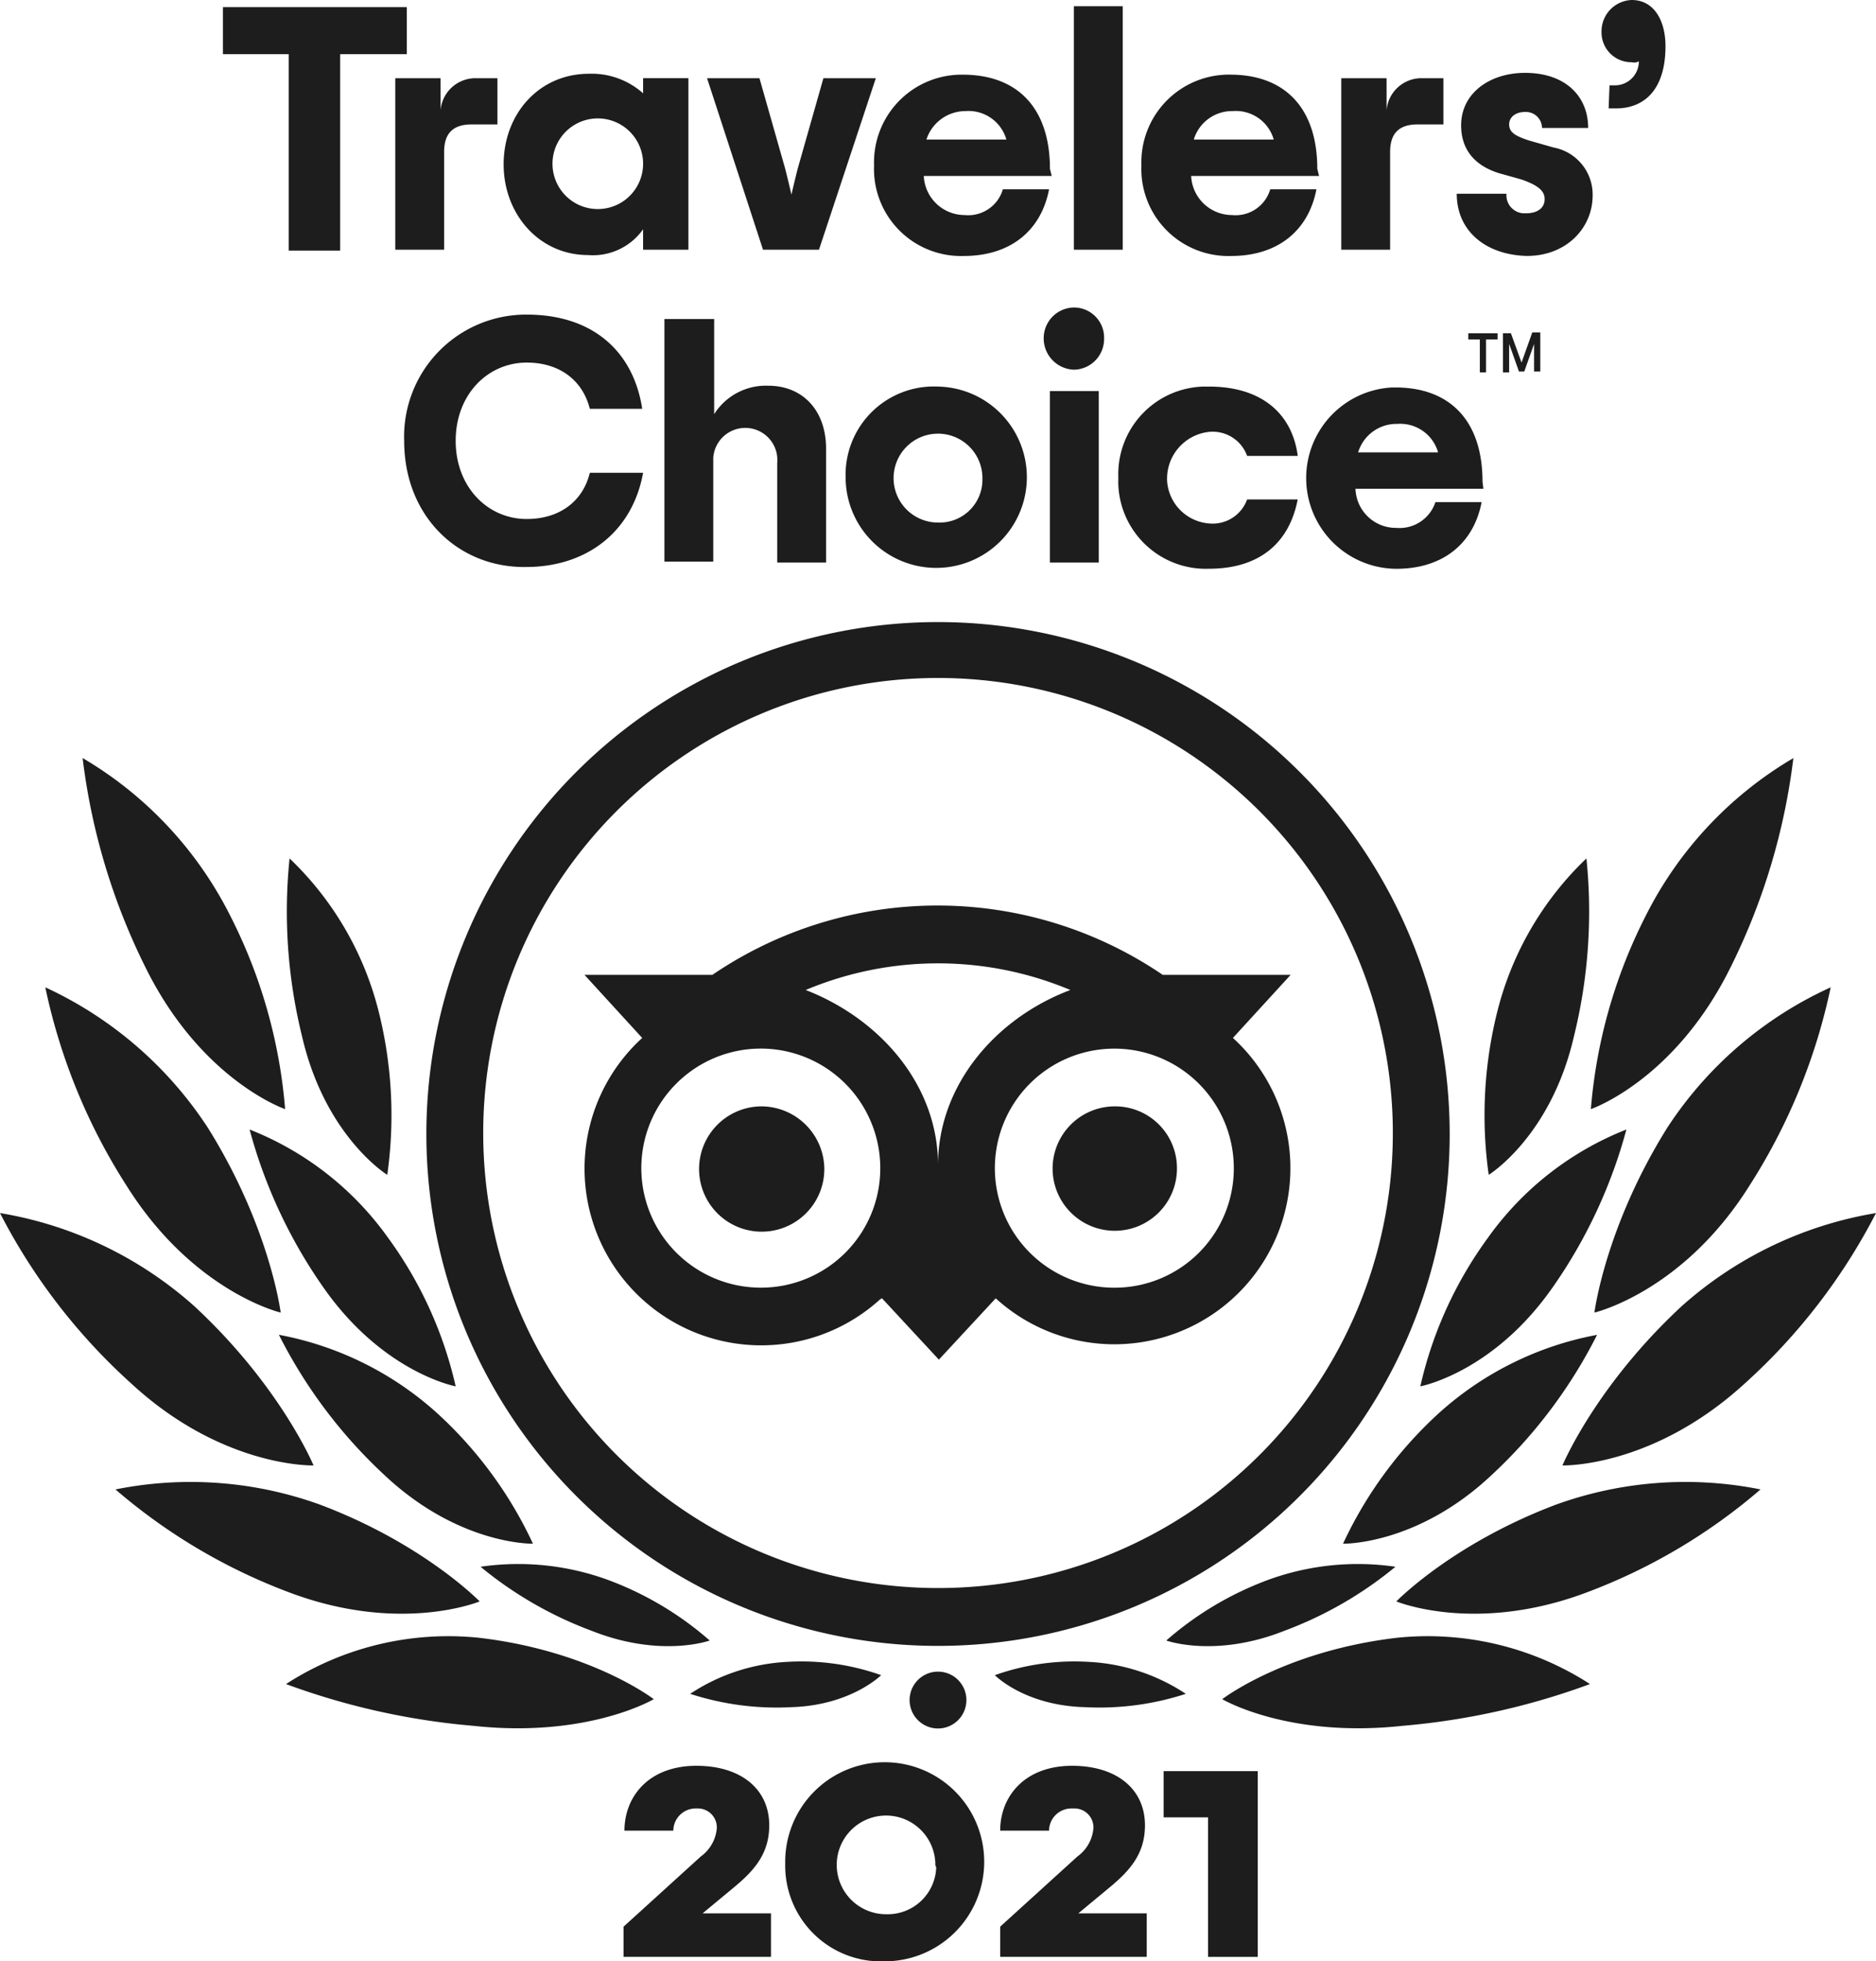 <svg xmlns="http://www.w3.org/2000/svg" width="191.391" height="199.999" viewBox="0 0 191.391 199.999"><defs><style>.a{fill:#1d1d1d;}</style></defs><g transform="translate(-21.947 -17.753)"><g transform="translate(44.693 17.753)"><g transform="translate(0 0)"><path class="a" d="M66.358,23.8h-6.8V43.83H54.306V23.8H47.6V19H66.358Z" transform="translate(-47.6 -18.275)"/><path class="a" d="M77.421,27v4.712H74.793c-1.9,0-2.809.906-2.809,2.809V44.49H67V27h4.622v3.262A3.57,3.57,0,0,1,75.246,27Z" transform="translate(-49.42 -19.025)"/><path class="a" d="M79.2,35.743c0-5.165,3.625-9.243,8.7-9.243a7.869,7.869,0,0,1,5.528,1.994V26.952h4.622v17.49H93.427V42.358a6.267,6.267,0,0,1-5.618,2.628C82.825,44.986,79.2,40.817,79.2,35.743Zm14.227,0a4.622,4.622,0,1,0-9.243,0h0a4.622,4.622,0,0,0,9.243,0Z" transform="translate(-50.564 -18.978)"/><path class="a" d="M102.1,27h5.347l2.628,9.243c.272,1.087.453,1.812.634,2.628.181-.816.362-1.541.634-2.628L113.971,27h5.347l-5.8,17.49h-5.709Z" transform="translate(-52.712 -19.025)"/><path class="a" d="M139.023,36.931H125.974a4.181,4.181,0,0,0,4.169,3.987,3.678,3.678,0,0,0,3.9-2.628h4.712c-.816,4.259-3.987,6.8-8.7,6.8a8.876,8.876,0,0,1-9.153-9.243,8.94,8.94,0,0,1,8.7-9.243h.362c5.528,0,8.881,3.353,8.881,9.606Zm-12.777-3.715H134.4a4.015,4.015,0,0,0-4.169-2.9,4.19,4.19,0,0,0-3.987,2.9Z" transform="translate(-54.475 -18.988)"/><path class="a" d="M143.4,18.9h4.984V43.73H143.4Z" transform="translate(-56.586 -18.266)"/><path class="a" d="M169.124,36.931H156.074a4.181,4.181,0,0,0,4.169,3.987,3.678,3.678,0,0,0,3.9-2.628h4.712c-.816,4.259-3.987,6.8-8.7,6.8A8.875,8.875,0,0,1,151,35.843a8.94,8.94,0,0,1,8.7-9.243h.362c5.528,0,8.881,3.353,8.881,9.606Zm-12.778-3.715H164.5a4.015,4.015,0,0,0-4.169-2.9,4.078,4.078,0,0,0-3.987,2.9Z" transform="translate(-57.298 -18.988)"/><path class="a" d="M183.921,27v4.712h-2.628c-1.9,0-2.809.906-2.809,2.809V44.49H173.5V27h4.622v3.262A3.57,3.57,0,0,1,181.746,27Z" transform="translate(-59.409 -19.025)"/><path class="a" d="M186.5,38.724h5.075a1.836,1.836,0,0,0,1.722,1.994h.272c1.178,0,1.9-.544,1.9-1.45s-.816-1.45-2.356-1.994l-2.265-.634c-2.356-.725-3.9-2.266-3.9-4.894,0-3.262,2.9-5.347,6.525-5.347,4.078,0,6.434,2.356,6.434,5.618H195.2a1.647,1.647,0,0,0-1.722-1.631h0c-1,0-1.631.544-1.631,1.269,0,.816.634,1.178,1.994,1.631l2.537.725a4.882,4.882,0,0,1,3.987,4.894c0,3.262-2.628,6.162-6.706,6.162C189.581,44.977,186.5,42.621,186.5,38.724Z" transform="translate(-60.628 -18.969)"/><path class="a" d="M203.616,26.9h.453a2.436,2.436,0,0,0,2.537-2.356v-.091a.963.963,0,0,1-.725.091,3.036,3.036,0,0,1-3.081-2.99v-.181a3.193,3.193,0,0,1,3.081-3.172h0c2.266,0,3.444,2.084,3.444,4.712,0,4.35-2.084,6.343-5.075,6.343h-.725Z" transform="translate(-62.157 -18.2)"/><path class="a" d="M68,66.468A12.446,12.446,0,0,1,80.506,53.6c6.706,0,10.874,3.715,11.781,9.606H86.94c-.725-2.9-3.081-4.712-6.434-4.712-3.987,0-7.25,3.262-7.25,7.975s3.262,7.975,7.25,7.975c3.262,0,5.709-1.722,6.434-4.712h5.437c-1.087,5.981-5.709,9.606-11.962,9.606C73.528,79.427,68,74.171,68,66.468Z" transform="translate(-49.513 -21.52)"/><path class="a" d="M97.391,54.1h4.984v9.7a6.246,6.246,0,0,1,5.528-2.9c3.444,0,5.89,2.447,5.89,6.434v11.6h-4.984V68.781a3.274,3.274,0,1,0-6.525-.544v10.6H97.3V54.1Z" transform="translate(-52.262 -21.567)"/><path class="a" d="M117.7,70.943a9,9,0,0,1,9.425-9.243,9.245,9.245,0,1,1-9.425,9.243Zm13.956,0a4.532,4.532,0,1,0-4.531,4.622,4.372,4.372,0,0,0,4.531-4.259Z" transform="translate(-54.175 -22.28)"/><path class="a" d="M140,55.972a3.133,3.133,0,0,1,3.081-3.172,3.077,3.077,0,0,1,3.081,3.172,3.133,3.133,0,0,1-3.081,3.172h0A3.194,3.194,0,0,1,140,55.972Zm.634,5.347h4.984v17.49h-4.984Z" transform="translate(-56.267 -21.445)"/><path class="a" d="M148.4,70.943a8.937,8.937,0,0,1,8.7-9.243h.544c5.528,0,8.518,2.9,9.062,7.068h-5.165a3.734,3.734,0,0,0-3.9-2.447,4.8,4.8,0,0,0-4.259,5.075,4.656,4.656,0,0,0,4.259,4.259,3.736,3.736,0,0,0,3.9-2.447H166.7c-.816,4.259-3.715,7.068-9.062,7.068a8.937,8.937,0,0,1-9.243-8.7Z" transform="translate(-57.054 -22.28)"/><path class="a" d="M187.633,72.131H174.583a4.121,4.121,0,0,0,4.169,3.987,3.852,3.852,0,0,0,3.987-2.628h4.712c-.816,4.259-3.987,6.8-8.7,6.8A9.252,9.252,0,0,1,178.3,61.8h.362c5.528,0,8.881,3.353,8.881,9.606Zm-12.778-3.715h8.156a4.015,4.015,0,0,0-4.169-2.9A4.078,4.078,0,0,0,174.855,68.415Z" transform="translate(-59.042 -22.289)"/><path class="a" d="M187.8,55.7h2.99v.634h-1.178v3.353h-.634V56.334H187.8Z" transform="translate(-60.75 -21.717)"/><path class="a" d="M193.6,58.681l-1.087-2.99H191.7v3.987h.634v-2.9l1,2.809h.544l1-2.809v2.809h.634V55.6h-.816Z" transform="translate(-61.116 -21.708)"/></g></g><g transform="translate(21.947 81.187)"><path class="a" d="M92.7,233.3l7.884-7.159a3.958,3.958,0,0,0,1.631-2.9,1.935,1.935,0,0,0-1.9-1.994h-.272a2.286,2.286,0,0,0-2.265,2.175v.091H92.791c0-3.444,2.447-6.615,7.34-6.615,4.531,0,7.431,2.356,7.431,6.072,0,2.9-1.541,4.622-3.625,6.343l-3.172,2.628h6.978v4.44H92.7Z" transform="translate(-29.084 -100.271)"/><path class="a" d="M110.9,226.868a10.151,10.151,0,1,1,10.149,9.968A9.762,9.762,0,0,1,110.9,226.868Zm15.315,0a5.031,5.031,0,1,0-4.984,5.165,4.952,4.952,0,0,0,5.075-4.8A.545.545,0,0,1,126.215,226.868Z" transform="translate(-30.791 -100.271)"/><path class="a" d="M135.1,233.3l7.884-7.159a3.958,3.958,0,0,0,1.631-2.9,1.935,1.935,0,0,0-1.9-1.994h-.362a2.286,2.286,0,0,0-2.266,2.175v.091H135.1c0-3.444,2.447-6.615,7.34-6.615,4.531,0,7.431,2.356,7.431,6.072,0,2.9-1.541,4.622-3.625,6.343l-3.172,2.628h6.978v4.44H135.1Z" transform="translate(-33.061 -100.271)"/><path class="a" d="M122.7,88.2a52.2,52.2,0,1,0,52.2,52.2,52.211,52.211,0,0,0-52.2-52.2Zm0,98.5a46.4,46.4,0,1,1,46.4-46.4,46.371,46.371,0,0,1-46.4,46.4Zm-11.6-42.773a6.389,6.389,0,1,1-6.434-6.343h0a6.44,6.44,0,0,1,6.434,6.343Zm35.976,0a6.343,6.343,0,1,1-6.343-6.343,6.3,6.3,0,0,1,6.343,6.343Zm5.709-13.321,5.89-6.434H145.624a40.864,40.864,0,0,0-45.945,0H86.63l5.89,6.434a18.025,18.025,0,1,0,24.286,26.642c.091,0,.091-.091.181-.091l5.8,6.253,5.8-6.253a17.962,17.962,0,1,0,24.2-26.552Zm-48.12,25.464a12.189,12.189,0,1,1,12.143-12.234h0a12.164,12.164,0,0,1-12.143,12.234ZM122.7,143.569c0-8.065-5.8-14.862-13.5-17.852a34.891,34.891,0,0,1,27,0C128.5,128.617,122.7,135.5,122.7,143.569Zm18.033,12.506a12.189,12.189,0,1,1,12.143-12.234h0A12.164,12.164,0,0,1,140.731,156.075Z" transform="translate(-27.002 -88.2)"/><path class="a" d="M92.217,208.735s-6.343-4.894-17.762-6.253A30.51,30.51,0,0,0,54.7,207.195a73.034,73.034,0,0,0,19.121,4.259C85.511,212.723,92.217,208.735,92.217,208.735Z" transform="translate(-25.52 -98.903)"/><path class="a" d="M72.654,197.14s-5.709-5.89-16.312-9.878A38.872,38.872,0,0,0,35.5,185.722a58.655,58.655,0,0,0,17.762,10.512C64.589,200.493,72.654,197.14,72.654,197.14Z" transform="translate(-23.719 -97.276)"/><path class="a" d="M54.489,180.436s-3.353-8.065-12.143-16.221A39.444,39.444,0,0,0,22.5,154.7a60.907,60.907,0,0,0,13.412,17.4C45.246,180.708,54.489,180.436,54.489,180.436Z" transform="translate(-22.5 -94.437)"/><path class="a" d="M51.614,162.467s-1.087-8.7-7.431-18.849A39.626,39.626,0,0,0,27.6,129.3a60.476,60.476,0,0,0,8.337,20.3C42.734,160.383,51.614,162.467,51.614,162.467Z" transform="translate(-22.978 -92.055)"/><path class="a" d="M52.461,139.3a52.748,52.748,0,0,0-5.618-19.755A38.89,38.89,0,0,0,31.8,103.5a65.63,65.63,0,0,0,6.434,21.386C43.943,136.4,52.461,139.3,52.461,139.3Z" transform="translate(-23.372 -89.635)"/><path class="a" d="M79.817,189.7a41.955,41.955,0,0,0-9.787-13.321A33.1,33.1,0,0,0,53.9,168.4a50.48,50.48,0,0,0,10.784,14.318C72.3,189.877,79.817,189.7,79.817,189.7Z" transform="translate(-25.445 -95.722)"/><path class="a" d="M99.98,201.993a33.288,33.288,0,0,0-10.331-6.162A26.705,26.705,0,0,0,76.6,194.471,39.257,39.257,0,0,0,87.928,201C95,203.805,99.98,201.993,99.98,201.993Z" transform="translate(-27.574 -98.142)"/><path class="a" d="M119.683,206.555a24.27,24.27,0,0,0-9.515-1.359,19.74,19.74,0,0,0-9.968,3.262,28.482,28.482,0,0,0,10.331,1.359C116.6,209.636,119.683,206.555,119.683,206.555Z" transform="translate(-29.788 -99.17)"/><path class="a" d="M71.624,171.489a40.979,40.979,0,0,0-6.887-15.134A31.491,31.491,0,0,0,50.6,145.3a51.171,51.171,0,0,0,7.612,16.221C64.284,170.13,71.624,171.489,71.624,171.489Z" transform="translate(-25.136 -93.556)"/><path class="a" d="M65.039,147.061a43.48,43.48,0,0,0-.906-16.765,32.484,32.484,0,0,0-9.062-15.5,52.992,52.992,0,0,0,1.269,18.124C58.7,143.164,65.039,147.061,65.039,147.061Z" transform="translate(-25.529 -90.695)"/><path class="a" d="M160.1,208.735s6.343-4.894,17.762-6.253a30.51,30.51,0,0,1,19.755,4.712,73.034,73.034,0,0,1-19.121,4.259C166.806,212.723,160.1,208.735,160.1,208.735Z" transform="translate(-35.406 -98.903)"/><path class="a" d="M179.7,197.14s5.709-5.89,16.312-9.878a38.872,38.872,0,0,1,20.843-1.541,58.654,58.654,0,0,1-17.762,10.512C187.765,200.493,179.7,197.14,179.7,197.14Z" transform="translate(-37.244 -97.276)"/><path class="a" d="M198.4,180.436s3.353-8.065,12.143-16.221a39.444,39.444,0,0,1,19.846-9.515,60.907,60.907,0,0,1-13.412,17.4C207.553,180.708,198.4,180.436,198.4,180.436Z" transform="translate(-38.998 -94.437)"/><path class="a" d="M202,162.467s1.087-8.7,7.431-18.849A39.327,39.327,0,0,1,226.105,129.3a60.475,60.475,0,0,1-8.337,20.3C210.971,160.383,202,162.467,202,162.467Z" transform="translate(-39.336 -92.055)"/><path class="a" d="M201.6,139.3a52.749,52.749,0,0,1,5.618-19.755,38.89,38.89,0,0,1,15.043-16.04,65.63,65.63,0,0,1-6.434,21.386C210.118,136.4,201.6,139.3,201.6,139.3Z" transform="translate(-39.299 -89.635)"/><path class="a" d="M173.7,189.7a41.955,41.955,0,0,1,9.787-13.321,33.1,33.1,0,0,1,16.13-7.975,50.481,50.481,0,0,1-10.784,14.318C181.222,189.877,173.7,189.7,173.7,189.7Z" transform="translate(-36.682 -95.722)"/><path class="a" d="M153.8,201.993a33.288,33.288,0,0,1,10.331-6.162,26.705,26.705,0,0,1,13.049-1.359A39.257,39.257,0,0,1,165.853,201C158.784,203.805,153.8,201.993,153.8,201.993Z" transform="translate(-34.815 -98.142)"/><path class="a" d="M134.5,206.555a24.27,24.27,0,0,1,9.515-1.359,19.74,19.74,0,0,1,9.968,3.262,28.482,28.482,0,0,1-10.331,1.359C137.49,209.636,134.5,206.555,134.5,206.555Z" transform="translate(-33.005 -99.17)"/><path class="a" d="M182.4,171.489a40.978,40.978,0,0,1,6.887-15.134A31.491,31.491,0,0,1,203.424,145.3a51.171,51.171,0,0,1-7.612,16.221C189.74,170.13,182.4,171.489,182.4,171.489Z" transform="translate(-37.498 -93.556)"/><path class="a" d="M190.055,147.061a43.48,43.48,0,0,1,.906-16.765,32.484,32.484,0,0,1,9.062-15.5,52.993,52.993,0,0,1-1.269,18.124C196.4,143.164,190.055,147.061,190.055,147.061Z" transform="translate(-38.175 -90.695)"/><circle class="a" cx="2.9" cy="2.9" r="2.9" transform="translate(92.795 107.023)"/><path class="a" d="M158.031,222.212H153.5V217.5h9.606v18.94h-5.075Z" transform="translate(-34.787 -100.328)"/></g></g></svg>
